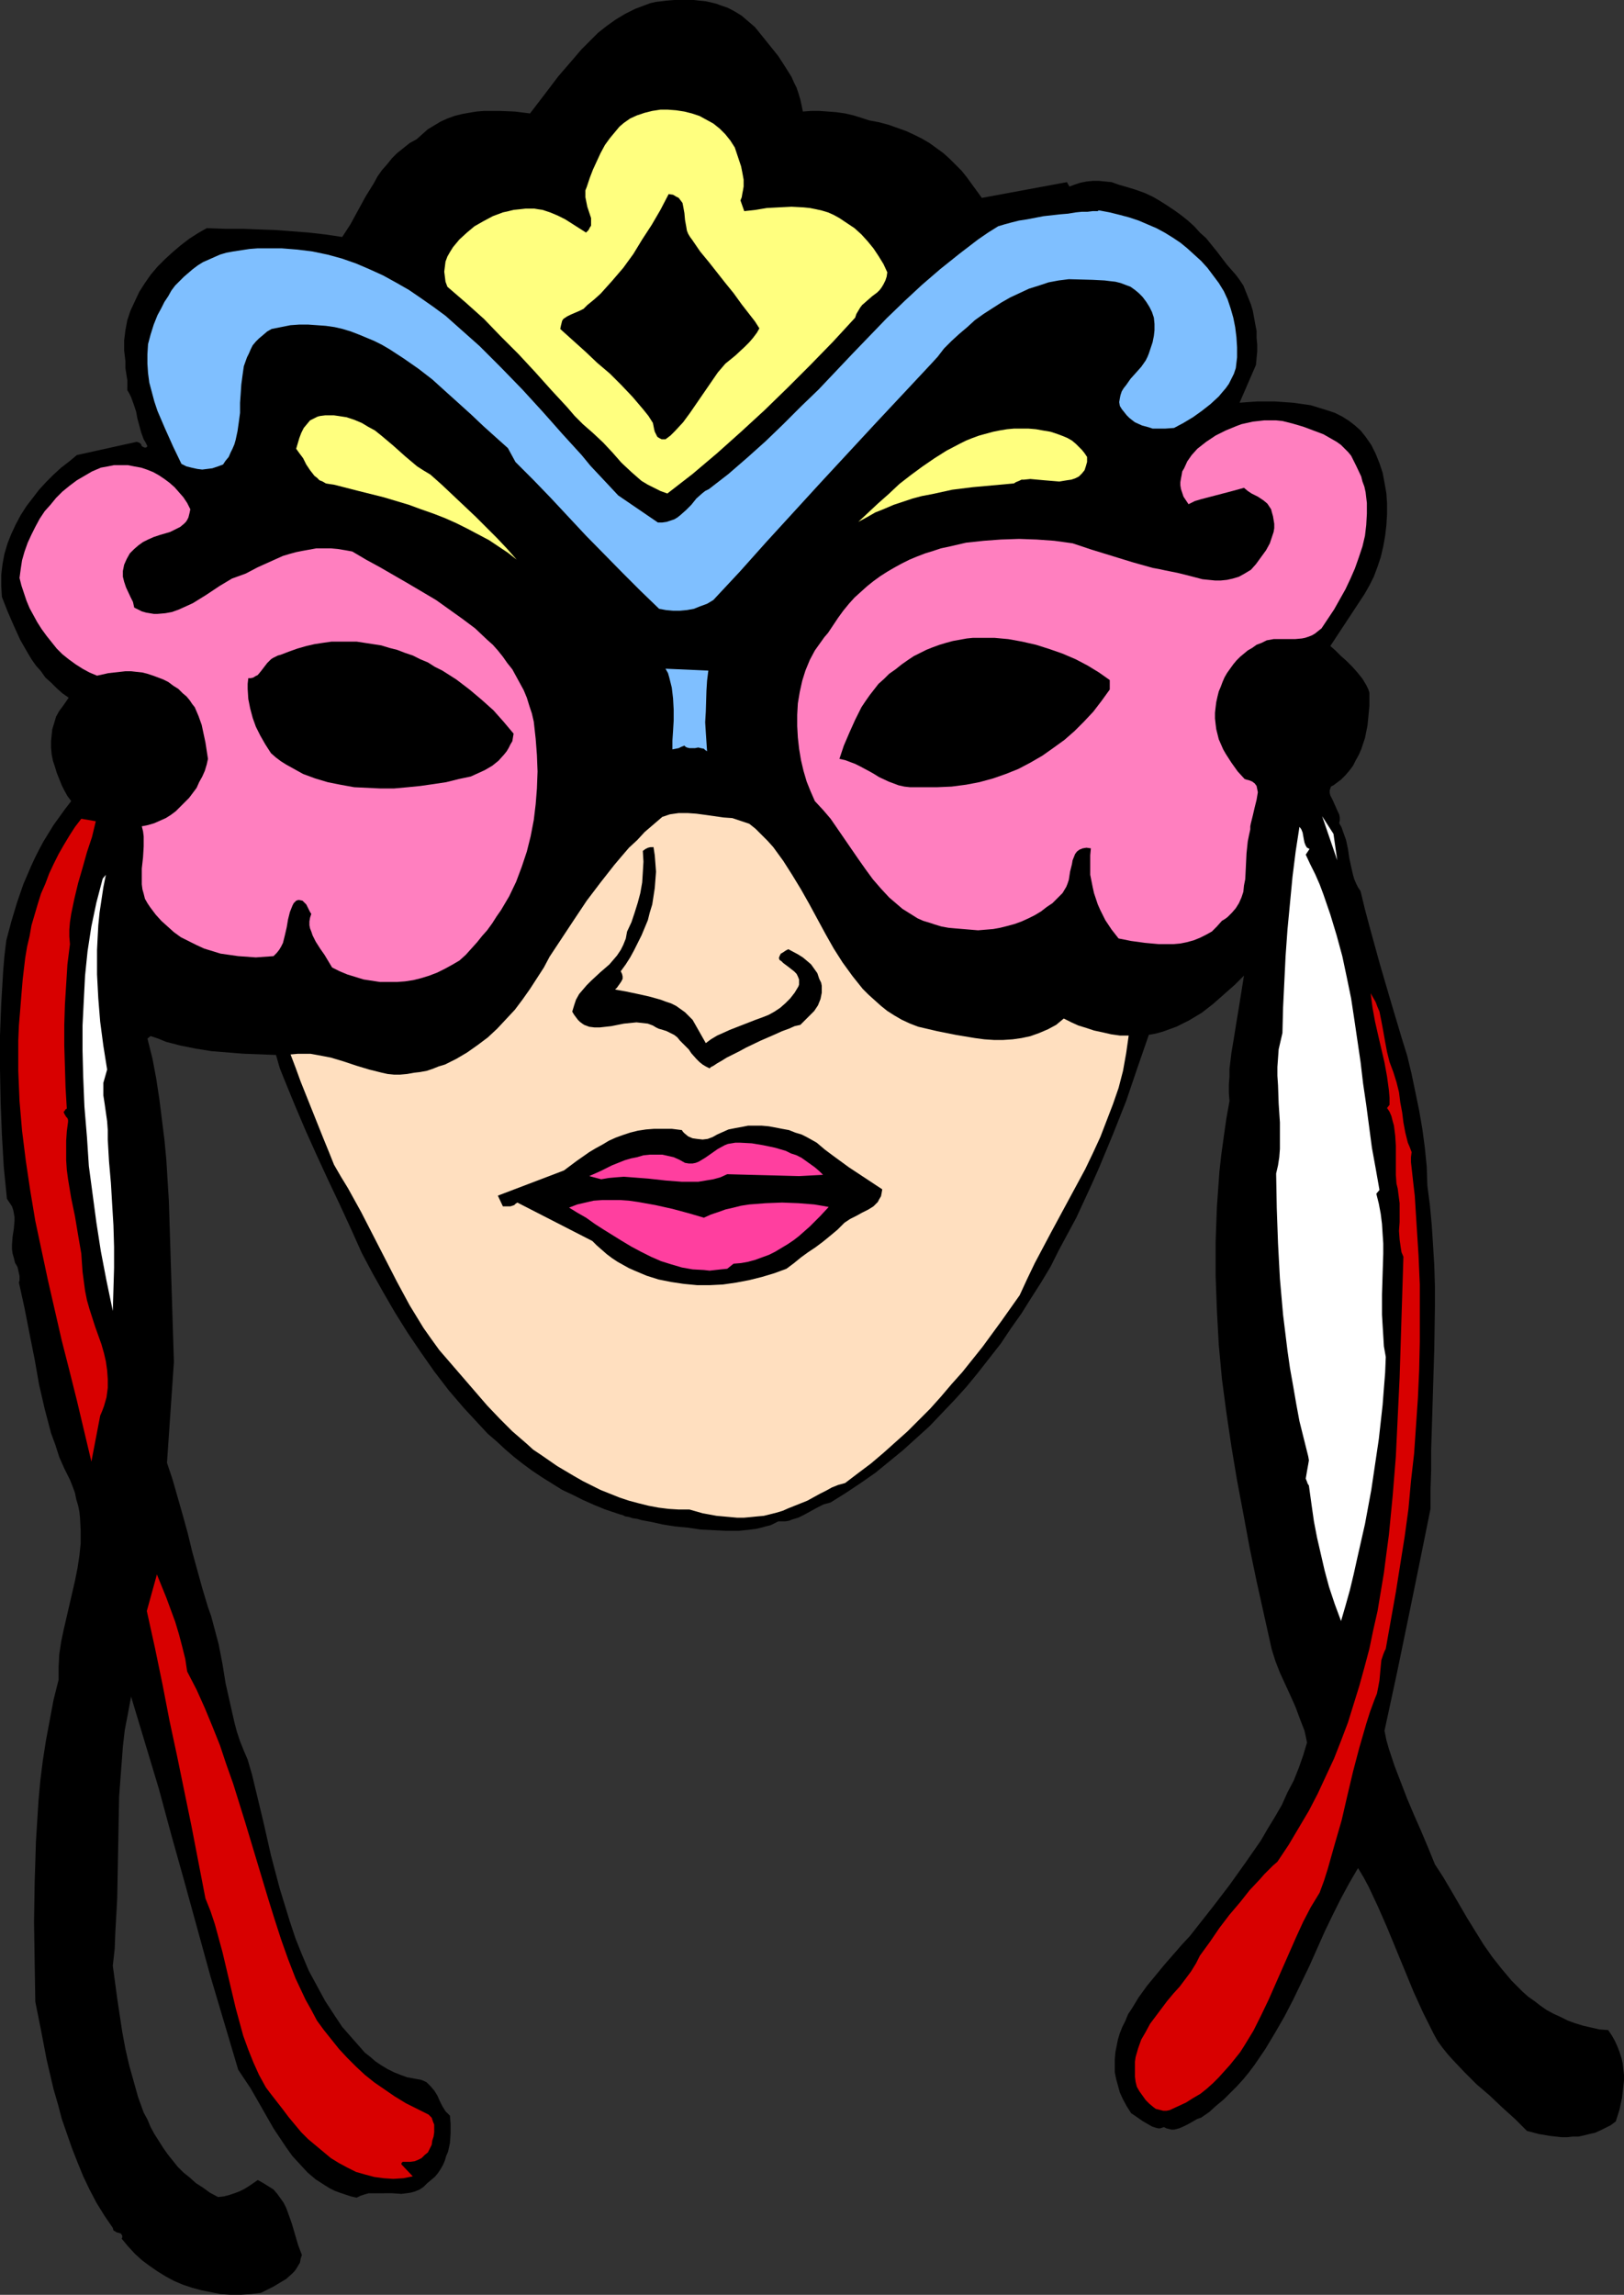 <?xml version="1.0" encoding="UTF-8" standalone="no"?>
<svg
   version="1.0"
   width="110.192mm"
   height="155.668mm"
   id="svg22"
   sodipodi:docname="Mask 05.wmf"
   xmlns:inkscape="http://www.inkscape.org/namespaces/inkscape"
   xmlns:sodipodi="http://sodipodi.sourceforge.net/DTD/sodipodi-0.dtd"
   xmlns="http://www.w3.org/2000/svg"
   xmlns:svg="http://www.w3.org/2000/svg">
  <rect width="100%" height="100%" fill="#333333" stroke="none"/>
  <sodipodi:namedview
     id="namedview22"
     pagecolor="#ffffff"
     bordercolor="#000000"
     borderopacity="0.25"
     inkscape:showpageshadow="2"
     inkscape:pageopacity="0.0"
     inkscape:pagecheckerboard="0"
     inkscape:deskcolor="#d1d1d1"
     inkscape:document-units="mm" />
  <defs
     id="defs1">
    <pattern
       id="WMFhbasepattern"
       patternUnits="userSpaceOnUse"
       width="6"
       height="6"
       x="0"
       y="0" />
  </defs>
  <path
     style="fill:#000000;fill-opacity:1;fill-rule:evenodd;stroke:none"
     d="m 193.61,6.948 4.04,5.009 1.939,2.424 1.778,2.747 1.616,2.585 0.646,1.454 0.646,1.293 0.485,1.454 0.485,1.616 0.323,1.454 0.323,1.616 2.101,-0.162 h 2.101 l 2.263,0.162 2.101,0.162 2.263,0.323 2.101,0.485 2.101,0.646 1.939,0.646 2.586,0.485 2.424,0.646 2.263,0.808 2.263,0.808 2.101,0.97 1.939,0.97 1.939,1.131 1.778,1.293 1.778,1.293 1.616,1.454 1.454,1.454 1.616,1.616 1.293,1.616 1.293,1.778 1.293,1.778 1.293,1.778 21.818,-4.04 0.646,1.131 1.293,-0.485 1.454,-0.485 1.616,-0.323 1.616,-0.162 h 1.616 l 1.616,0.162 1.616,0.162 1.778,0.646 2.263,0.646 2.101,0.646 2.263,0.808 2.101,0.97 1.939,1.131 1.778,1.131 1.939,1.293 1.778,1.293 1.616,1.293 1.616,1.454 1.454,1.616 1.616,1.454 2.747,3.393 2.586,3.393 1.131,1.293 1.131,1.293 0.97,1.293 0.97,1.454 0.646,1.616 0.646,1.616 0.646,1.616 0.485,1.616 0.323,1.778 0.323,1.778 0.323,1.616 v 1.778 l 0.162,1.778 v 1.778 l -0.162,1.616 -0.162,1.778 -4.202,9.695 2.101,-0.162 2.424,-0.162 h 2.263 2.263 l 2.424,0.162 2.263,0.162 2.263,0.323 2.263,0.323 2.101,0.646 2.101,0.646 1.939,0.646 1.939,0.97 1.778,1.131 1.454,1.131 1.454,1.293 1.293,1.616 1.454,2.101 1.131,2.262 0.97,2.424 0.808,2.424 0.485,2.585 0.485,2.747 0.162,2.585 v 2.747 l -0.162,2.747 -0.323,2.747 -0.485,2.747 -0.646,2.747 -0.808,2.424 -0.97,2.585 -1.131,2.262 -1.293,2.262 -8.727,13.25 1.293,1.131 1.455,1.454 1.454,1.293 1.454,1.454 1.293,1.454 1.293,1.616 0.97,1.616 0.485,0.97 0.323,0.97 v 3.393 l -0.323,3.393 -0.162,1.616 -0.323,1.616 -0.323,1.616 -0.485,1.454 -0.485,1.454 -0.646,1.454 -0.808,1.454 -0.646,1.293 -0.97,1.293 -0.97,1.131 -1.131,1.131 -1.293,0.97 -0.646,0.485 -0.646,0.323 -0.162,0.485 -0.162,0.485 v 0.646 l 0.162,0.646 0.646,1.293 0.646,1.454 0.646,1.454 0.323,0.646 0.162,0.808 v 0.808 l -0.162,0.646 0.646,1.131 0.323,0.97 0.808,2.262 0.485,2.262 0.323,2.262 0.485,2.262 0.485,2.101 0.323,1.131 0.485,1.131 0.485,0.97 0.646,0.97 1.131,4.686 1.293,4.848 2.586,9.372 2.747,9.372 2.747,9.211 1.454,4.686 1.131,4.686 0.97,4.686 0.97,4.686 0.808,4.686 0.646,4.848 0.485,4.848 0.162,4.848 0.646,5.009 0.485,5.171 0.323,5.009 0.323,5.332 0.162,5.333 v 5.171 l -0.162,10.665 -0.323,10.665 -0.323,10.503 -0.162,5.009 v 5.171 l -0.162,5.009 v 4.848 l -2.909,14.382 -2.909,14.22 -2.909,14.058 -3.071,14.22 0.485,2.424 0.646,2.262 1.454,4.363 1.616,4.201 1.616,4.201 1.778,4.201 1.778,4.04 1.778,4.201 1.778,4.363 2.101,3.232 2.101,3.555 4.04,6.948 2.101,3.393 2.101,3.393 2.263,3.232 2.424,3.07 2.586,3.07 2.747,2.747 1.454,1.293 1.616,1.131 1.454,1.131 1.616,1.131 1.778,0.97 1.778,0.808 1.939,0.97 1.778,0.646 2.101,0.646 2.101,0.485 2.101,0.485 2.263,0.162 0.97,1.454 0.808,1.454 0.646,1.454 0.485,1.293 0.485,1.454 0.323,1.454 0.162,1.454 0.162,1.454 v 1.454 l -0.162,1.454 -0.323,2.909 -0.646,3.07 -0.97,3.07 -1.293,0.97 -1.293,0.646 -1.293,0.646 -1.454,0.646 -1.454,0.323 -1.293,0.323 -1.454,0.323 h -1.454 l -1.455,0.162 h -1.454 l -2.909,-0.323 -2.909,-0.485 -3.071,-0.808 -3.071,-3.07 -3.232,-2.909 -3.232,-3.07 -3.394,-2.909 -3.071,-3.07 -2.909,-3.07 -1.454,-1.616 -1.293,-1.616 -1.293,-1.778 -0.97,-1.778 -2.747,-5.494 -2.424,-5.333 -2.263,-5.494 -2.263,-5.494 -2.263,-5.494 -2.263,-5.171 -2.424,-5.171 -1.293,-2.424 -1.454,-2.424 -2.263,3.878 -2.101,3.878 -2.101,4.201 -2.101,4.363 -3.879,8.726 -2.101,4.363 -2.101,4.363 -2.263,4.363 -2.424,4.201 -2.424,4.04 -2.747,4.04 -1.454,1.939 -1.454,1.778 -1.616,1.778 -1.778,1.778 -1.616,1.616 -1.939,1.616 -1.778,1.616 -2.101,1.454 -0.97,0.323 -1.131,0.646 -1.131,0.646 -1.293,0.646 -1.131,0.485 -1.293,0.323 h -0.646 l -0.646,-0.162 -0.646,-0.162 -0.646,-0.323 -0.485,0.162 -0.485,0.162 h -0.485 l -0.646,-0.162 -0.97,-0.323 -1.131,-0.646 -1.131,-0.646 -2.101,-1.454 -0.97,-0.646 -1.131,-1.778 -0.97,-1.778 -0.808,-1.778 -0.485,-1.778 -0.485,-1.778 -0.323,-1.616 v -1.778 -1.616 l 0.162,-1.778 0.323,-1.616 0.323,-1.616 0.485,-1.616 0.646,-1.616 0.808,-1.616 0.646,-1.616 0.97,-1.454 1.778,-2.909 2.101,-2.909 2.263,-2.747 2.263,-2.747 2.263,-2.585 2.101,-2.424 2.101,-2.262 1.778,-2.262 4.202,-5.333 4.202,-5.494 4.04,-5.656 4.04,-5.817 1.778,-3.07 1.778,-2.909 1.778,-3.07 1.454,-3.232 1.616,-3.07 1.293,-3.232 1.131,-3.232 0.97,-3.232 -0.323,-1.616 -0.323,-1.454 -1.131,-2.909 -1.131,-3.07 -1.293,-2.909 -2.747,-5.979 -1.131,-2.909 -0.97,-3.07 -3.879,-17.452 -1.778,-8.564 -1.616,-8.726 -1.616,-8.564 -1.454,-8.726 -1.293,-8.726 -1.131,-8.564 -0.808,-8.726 -0.485,-8.888 -0.323,-8.726 v -8.888 l 0.162,-4.525 0.162,-4.363 0.323,-4.525 0.323,-4.525 0.485,-4.363 0.646,-4.686 0.646,-4.525 0.808,-4.525 -0.162,-2.101 v -2.101 l 0.162,-2.101 v -1.939 l 0.485,-4.04 0.646,-3.878 0.646,-4.04 0.646,-3.878 0.646,-4.04 0.646,-4.04 -2.424,2.424 -2.747,2.424 -2.747,2.424 -2.909,2.262 -1.616,0.97 -1.616,0.97 -1.616,0.808 -1.616,0.808 -1.778,0.646 -1.778,0.646 -1.778,0.485 -1.778,0.323 -2.909,8.403 -2.909,8.564 -3.394,8.564 -3.555,8.564 -1.939,4.363 -1.939,4.201 -1.939,4.201 -2.263,4.201 -2.263,4.201 -2.101,4.201 -2.424,4.04 -2.586,4.04 -2.424,3.878 -2.747,3.878 -2.586,3.878 -2.909,3.717 -2.909,3.717 -2.909,3.555 -3.071,3.393 -3.232,3.393 -3.232,3.393 -3.394,3.07 -3.394,3.07 -3.555,2.909 -3.555,2.909 -3.717,2.585 -3.879,2.585 -3.879,2.424 -1.778,0.485 -1.616,0.808 -3.232,1.778 -1.616,0.808 -1.616,0.485 -0.808,0.323 -0.97,0.162 h -0.808 -0.97 l -0.97,0.485 -0.97,0.485 -1.293,0.323 -1.131,0.323 -1.454,0.323 -1.293,0.162 -3.071,0.323 h -3.071 l -3.232,-0.162 -3.394,-0.162 -3.232,-0.485 -3.394,-0.323 -3.071,-0.485 -2.909,-0.646 -2.586,-0.485 -1.131,-0.323 -1.131,-0.162 -0.97,-0.323 -0.97,-0.162 -0.646,-0.323 -0.646,-0.162 -0.485,-0.162 -0.485,-0.162 -2.909,-0.97 -2.747,-1.131 -2.909,-1.293 -2.586,-1.293 -2.747,-1.293 -2.586,-1.616 -2.586,-1.616 -2.424,-1.616 -2.424,-1.778 -2.263,-1.778 -2.263,-1.939 -2.263,-2.101 -2.263,-1.939 -2.101,-2.262 -4.04,-4.363 -3.879,-4.525 -3.717,-4.848 -3.394,-4.848 -3.394,-5.009 -3.232,-5.171 -2.909,-5.009 -2.909,-5.171 -2.747,-5.171 -2.747,-6.14 -2.909,-6.302 -2.909,-6.14 -2.909,-6.302 -2.909,-6.464 -2.747,-6.464 -2.586,-6.302 -1.293,-3.232 -0.97,-3.393 -8.404,-0.323 -4.04,-0.323 -4.04,-0.323 -4.04,-0.646 -4.04,-0.808 -3.717,-0.97 -1.939,-0.808 -1.939,-0.646 -0.808,0.646 1.293,5.171 0.97,5.171 0.808,5.333 0.646,5.171 0.646,5.171 0.485,5.171 0.323,5.332 0.323,5.171 0.323,10.342 0.323,10.342 0.323,10.342 0.323,10.18 -1.778,25.855 1.455,4.363 1.293,4.525 1.293,4.525 1.293,4.686 1.131,4.686 1.293,4.686 1.293,4.686 1.455,4.848 0.808,2.262 0.646,2.424 1.293,4.848 0.97,5.009 0.808,5.009 1.131,5.009 1.131,5.009 0.646,2.424 0.808,2.424 0.97,2.424 0.97,2.262 1.131,3.878 0.97,4.04 0.97,4.04 0.97,4.04 1.939,8.564 2.263,8.564 1.293,4.201 1.293,4.201 1.455,4.363 1.616,4.04 1.778,4.201 2.101,3.878 2.101,3.878 2.424,3.717 1.939,2.909 2.263,2.585 2.424,2.747 1.131,1.293 1.454,1.131 1.293,1.131 1.455,0.97 1.616,0.97 1.616,0.808 1.616,0.646 1.778,0.646 1.778,0.323 1.778,0.323 0.808,0.323 0.646,0.323 0.485,0.485 0.485,0.485 0.97,1.131 0.808,1.293 0.646,1.454 0.646,1.293 0.808,1.293 1.131,1.131 0.162,2.101 v 2.424 l -0.162,2.424 -0.485,2.262 -0.485,1.131 -0.323,1.131 -0.485,1.131 -0.646,1.131 -0.646,0.97 -0.808,0.97 -0.97,0.808 -0.97,0.808 -0.97,0.97 -0.97,0.646 -1.131,0.485 -1.131,0.323 -1.131,0.162 -1.293,0.162 -2.424,-0.162 H 98.098 95.674 94.543 l -1.131,0.323 -0.97,0.323 -0.97,0.485 -1.455,-0.323 -1.455,-0.485 -1.454,-0.485 -1.293,-0.485 -1.293,-0.646 -1.293,-0.808 -2.263,-1.454 -2.101,-1.778 -1.939,-2.101 -1.939,-2.101 -1.616,-2.262 -1.616,-2.424 -1.616,-2.424 -5.818,-10.18 -1.616,-2.424 -1.616,-2.424 -3.555,-11.958 -3.555,-11.958 -6.626,-24.077 -3.394,-12.119 -3.232,-11.958 -3.555,-11.796 -3.555,-11.796 -0.808,4.363 -0.808,4.201 -0.485,4.201 -0.323,4.363 -0.323,4.201 -0.323,4.363 -0.162,8.726 -0.162,8.726 -0.162,8.564 -0.485,8.726 -0.162,4.201 -0.485,4.363 1.131,8.403 1.293,8.564 0.808,4.363 0.97,4.201 1.131,4.04 1.131,4.04 1.455,4.04 0.97,1.778 0.808,1.939 0.97,1.778 1.131,1.778 1.131,1.778 1.131,1.616 1.293,1.616 1.293,1.616 1.455,1.454 1.616,1.293 1.616,1.454 1.778,1.131 1.778,1.293 2.101,1.131 1.455,-0.162 1.293,-0.323 1.455,-0.485 1.293,-0.485 1.293,-0.646 1.293,-0.808 2.101,-1.454 1.455,0.808 1.293,0.808 1.293,0.808 0.97,1.131 0.808,1.131 0.808,1.131 0.646,1.293 0.485,1.293 0.97,2.747 0.808,2.747 0.808,2.747 0.97,2.585 -0.323,0.97 -0.162,0.97 -0.485,0.808 -0.485,0.808 -0.485,0.646 -0.646,0.646 -1.455,1.293 -1.616,0.97 -1.616,0.97 -3.232,1.616 -2.586,0.323 -2.586,0.162 h -2.586 l -2.586,-0.162 -2.424,-0.485 -2.424,-0.485 -2.424,-0.646 -2.424,-0.808 -2.263,-0.97 -2.101,-1.131 -2.101,-1.293 -2.101,-1.454 -1.939,-1.454 -1.778,-1.616 -1.778,-1.939 -1.616,-1.939 0.162,-0.323 v -0.323 -0.162 l -0.162,-0.162 -0.162,-0.323 -0.485,-0.162 -0.646,-0.162 -0.485,-0.323 -0.323,-0.162 -0.162,-0.646 -2.101,-3.07 -2.101,-3.393 -1.778,-3.393 -1.616,-3.393 -1.455,-3.555 -1.455,-3.717 -1.293,-3.717 -1.293,-3.717 -0.97,-3.717 -1.131,-3.878 -1.778,-7.595 -1.455,-7.595 -1.455,-7.272 -0.162,-10.18 -0.162,-10.18 0.162,-10.18 0.162,-5.171 0.162,-5.332 0.323,-5.171 0.323,-5.171 0.485,-5.333 0.646,-5.171 0.808,-5.171 0.97,-5.171 0.97,-5.171 1.293,-5.171 v -3.232 l 0.162,-3.232 0.485,-3.232 0.646,-3.07 2.909,-12.604 0.646,-3.232 0.485,-3.232 0.323,-3.07 v -3.232 l -0.162,-3.232 -0.162,-1.616 -0.323,-1.616 -0.485,-1.616 -0.323,-1.616 -0.646,-1.778 -0.646,-1.616 -1.455,-2.909 -1.293,-2.909 -0.97,-3.07 -1.131,-3.07 -0.808,-3.07 -0.808,-3.07 -1.455,-6.302 -1.131,-6.464 -0.646,-3.232 -0.646,-3.232 -1.293,-6.625 -1.455,-6.625 0.162,-0.485 v -1.131 L 4.848,326.414 4.525,324.96 4.202,324.313 3.879,323.829 3.555,322.536 3.232,321.405 3.071,320.274 v -1.131 l 0.162,-2.101 0.323,-2.101 0.162,-1.939 v -0.97 L 3.555,311.063 3.394,310.255 3.071,309.285 2.424,308.316 1.778,307.346 0.97,299.267 0.485,290.864 0.162,282.461 0,274.059 v -8.564 l 0.323,-8.241 0.485,-8.241 0.323,-3.878 0.485,-4.04 1.293,-4.848 1.455,-4.848 1.616,-4.686 1.939,-4.525 0.97,-2.101 1.131,-2.262 1.131,-2.101 1.293,-2.101 1.293,-2.101 2.909,-4.04 1.616,-2.101 -0.97,-1.293 -0.808,-1.454 -0.646,-1.293 -0.646,-1.616 -0.646,-1.616 -0.485,-1.616 -0.485,-1.454 -0.323,-1.616 -0.162,-1.778 v -1.616 l 0.162,-1.616 0.162,-1.454 0.485,-1.616 0.485,-1.616 0.808,-1.454 0.97,-1.293 1.454,-2.101 -1.616,-1.131 -1.454,-1.293 -1.455,-1.454 -1.455,-1.293 -1.131,-1.616 -1.293,-1.454 -1.131,-1.616 -0.97,-1.616 -1.939,-3.393 -1.616,-3.555 -1.616,-3.717 -1.455,-3.717 -0.162,-2.747 v -2.909 l 0.323,-2.747 0.485,-2.585 0.808,-2.747 0.97,-2.424 1.131,-2.424 1.293,-2.424 1.455,-2.262 1.616,-2.101 1.616,-2.101 1.778,-1.939 1.939,-1.939 1.939,-1.778 2.101,-1.616 1.939,-1.616 15.353,-3.393 0.485,0.162 0.323,0.162 0.323,0.323 0.162,0.485 0.323,0.162 0.323,0.162 h 0.485 l 0.162,-0.162 0.162,-0.162 -0.485,-0.97 -0.485,-0.808 -0.646,-1.778 -0.485,-1.778 -0.485,-1.778 -0.323,-1.778 -0.646,-1.939 -0.646,-1.778 -0.485,-0.97 -0.485,-0.808 V 99.217 98.409 97.439 L 32.484,96.47 32.161,94.369 v -0.97 -0.808 l -0.323,-2.747 v -2.585 l 0.323,-2.585 0.485,-2.585 0.808,-2.424 1.131,-2.424 1.131,-2.424 1.455,-2.262 1.455,-2.101 1.778,-2.101 1.939,-1.939 1.939,-1.778 2.101,-1.778 2.101,-1.616 2.263,-1.454 2.263,-1.293 4.687,0.162 h 4.525 l 4.202,0.162 4.364,0.162 4.202,0.323 4.202,0.323 4.202,0.485 4.364,0.646 2.101,-3.232 1.939,-3.555 1.939,-3.555 2.101,-3.393 0.97,-1.778 1.131,-1.616 1.293,-1.454 1.293,-1.616 1.293,-1.293 1.616,-1.293 1.616,-1.293 1.778,-0.97 1.454,-1.293 1.454,-1.293 1.616,-0.97 1.616,-0.97 1.778,-0.808 1.778,-0.646 1.939,-0.485 1.778,-0.323 1.939,-0.323 1.939,-0.162 h 1.939 2.101 l 3.879,0.162 3.879,0.485 3.717,-4.848 3.555,-4.686 4.04,-4.686 1.939,-2.262 2.101,-2.101 2.101,-2.101 2.263,-1.778 2.263,-1.616 2.424,-1.454 2.586,-1.293 2.586,-0.97 1.293,-0.485 1.455,-0.323 1.454,-0.162 1.293,-0.162 L 172.924,0 h 1.616 1.778 1.616 l 1.454,0.162 1.616,0.162 1.454,0.323 1.293,0.323 1.293,0.485 1.454,0.485 1.293,0.646 1.131,0.646 1.293,0.808 1.131,0.97 1.131,0.97 z"
     id="path1" />
  <path
     style="fill:#ffff7f;fill-opacity:1;fill-rule:evenodd;stroke:none"
     d="m 188.439,37.812 0.485,1.454 1.131,3.393 0.323,1.616 0.323,1.778 v 1.778 l -0.162,0.97 -0.162,0.808 -0.162,0.97 -0.323,0.808 0.97,2.747 2.909,-0.323 2.909,-0.485 3.071,-0.162 3.232,-0.162 3.071,0.162 1.616,0.162 1.616,0.323 1.454,0.323 1.616,0.485 1.454,0.646 1.454,0.808 1.939,1.293 1.939,1.293 1.778,1.616 1.616,1.778 1.454,1.778 1.293,1.939 1.293,2.101 0.97,2.101 -0.162,1.131 -0.323,0.97 -0.485,0.97 -0.485,0.808 -0.485,0.646 -0.646,0.646 -1.293,0.97 -1.293,1.131 -1.293,1.131 -0.485,0.646 -0.485,0.808 -0.485,0.808 -0.323,0.97 -5.656,6.14 -5.818,5.979 -5.818,5.817 -5.98,5.817 -5.98,5.494 -6.141,5.494 -6.303,5.333 -6.464,5.009 -1.778,-0.646 -1.616,-0.808 -1.616,-0.808 -1.616,-0.97 -1.293,-1.131 -1.293,-1.131 -2.586,-2.424 -2.263,-2.585 -2.424,-2.585 -2.586,-2.424 -1.293,-1.131 -1.293,-1.131 -2.101,-2.101 -1.939,-2.262 -4.04,-4.363 -4.202,-4.686 -4.202,-4.525 -4.525,-4.525 -4.364,-4.525 -4.687,-4.201 -4.687,-4.04 -0.485,-1.293 -0.162,-1.293 -0.162,-1.293 0.162,-1.293 0.162,-1.293 0.485,-1.293 0.646,-1.131 0.808,-1.293 1.616,-1.939 1.939,-1.778 1.939,-1.616 2.263,-1.293 2.424,-1.293 1.293,-0.485 1.293,-0.485 1.455,-0.323 1.293,-0.323 1.616,-0.162 1.454,-0.162 h 1.131 1.131 l 0.97,0.162 1.131,0.162 1.939,0.646 1.939,0.808 1.939,0.97 1.778,1.131 3.555,2.262 0.646,-0.646 0.323,-0.646 0.323,-0.485 v -0.646 -0.646 -0.646 l -0.485,-1.454 -0.485,-1.454 -0.323,-1.616 -0.162,-0.808 v -0.808 -0.97 l 0.323,-0.808 0.808,-2.424 0.808,-2.101 0.97,-2.101 0.97,-2.101 1.131,-2.101 1.293,-1.778 1.616,-1.939 0.808,-0.97 1.131,-0.97 1.616,-1.131 1.778,-0.808 1.939,-0.646 1.939,-0.485 2.101,-0.323 h 1.939 l 2.101,0.162 2.101,0.323 1.939,0.485 1.939,0.646 1.778,0.97 1.778,0.97 1.616,1.293 1.454,1.454 1.293,1.616 z"
     id="path2" />
  <path
     style="fill:#000000;fill-opacity:1;fill-rule:evenodd;stroke:none"
     d="m 177.449,61.405 2.101,3.07 2.263,2.747 4.202,5.333 2.101,2.585 2.101,2.909 2.263,2.909 1.131,1.454 1.131,1.778 -0.646,1.131 -0.97,1.293 -0.97,1.131 -1.131,1.131 -2.424,2.262 -2.586,2.101 -1.939,2.262 -1.778,2.585 -1.778,2.585 -1.778,2.585 -1.778,2.585 -1.778,2.424 -2.101,2.262 -1.131,1.131 -1.293,0.97 h -0.485 -0.485 l -0.323,-0.162 -0.323,-0.162 -0.485,-0.323 -0.323,-0.646 -0.323,-0.646 -0.162,-0.646 -0.162,-0.808 -0.162,-0.808 -1.131,-1.778 -1.293,-1.616 -2.747,-3.232 -2.909,-3.07 -2.909,-2.909 -3.232,-2.747 -3.071,-2.909 -3.232,-2.909 -3.232,-2.909 0.162,-0.808 0.162,-0.646 0.162,-0.646 0.323,-0.485 0.485,-0.323 0.485,-0.323 0.97,-0.485 1.131,-0.485 1.131,-0.485 0.97,-0.485 0.485,-0.485 0.485,-0.485 1.778,-1.454 1.616,-1.454 1.454,-1.616 1.454,-1.616 2.909,-3.393 2.586,-3.555 2.263,-3.717 2.424,-3.717 2.263,-3.878 2.101,-4.04 1.131,0.162 0.808,0.485 0.646,0.323 0.485,0.646 0.485,0.646 0.162,0.808 0.323,1.778 0.162,1.778 0.323,1.778 0.162,0.97 0.323,0.808 0.485,0.808 z"
     id="path3" />
  <path
     style="fill:#7fbfff;fill-opacity:1;fill-rule:evenodd;stroke:none"
     d="m 282.012,53.971 2.586,0.485 2.586,0.646 2.424,0.646 2.424,0.808 2.263,0.97 2.263,0.97 2.101,1.131 2.101,1.293 1.939,1.293 1.778,1.454 1.778,1.616 1.778,1.616 1.616,1.778 1.454,1.939 1.454,1.939 1.293,2.101 0.97,2.101 0.808,2.424 0.646,2.262 0.485,2.424 0.323,2.585 0.162,2.585 v 2.585 l -0.323,2.747 -0.485,1.454 -0.646,1.293 -0.646,1.293 -0.808,1.131 -0.97,1.131 -0.808,0.97 -2.101,1.939 -2.263,1.778 -2.263,1.616 -2.424,1.454 -2.424,1.293 -2.263,0.162 h -2.101 -1.131 l -0.97,-0.323 -1.778,-0.485 -1.778,-0.808 -0.646,-0.485 -0.808,-0.646 -0.646,-0.646 -0.646,-0.808 -0.646,-0.808 -0.485,-0.808 -0.162,-0.97 0.162,-0.97 0.162,-0.808 0.323,-0.97 0.485,-0.808 0.646,-0.808 1.131,-1.616 1.454,-1.616 1.293,-1.454 1.131,-1.616 0.485,-0.97 0.323,-0.808 0.485,-1.454 0.485,-1.454 0.323,-1.616 0.162,-1.454 v -1.616 l -0.162,-1.616 -0.485,-1.454 -0.646,-1.293 -0.808,-1.293 -0.97,-1.293 -0.97,-0.97 -0.97,-0.808 -1.131,-0.808 -1.293,-0.485 -1.293,-0.485 -1.293,-0.323 -1.454,-0.162 -1.293,-0.162 -3.071,-0.162 -6.141,-0.162 -2.586,0.323 -2.586,0.485 -2.424,0.808 -2.586,0.808 -2.424,1.131 -2.424,1.131 -2.263,1.293 -2.263,1.454 -2.263,1.454 -2.263,1.616 -1.939,1.778 -2.101,1.778 -1.939,1.778 -1.939,1.939 -1.616,2.101 -1.778,1.939 -6.949,7.433 -7.111,7.595 -14.222,15.351 -6.949,7.595 -6.949,7.595 -6.788,7.595 -6.788,7.272 -1.616,0.97 -1.778,0.646 -1.616,0.646 -1.778,0.323 -1.778,0.162 h -1.778 l -1.778,-0.162 -1.778,-0.323 -4.687,-4.525 -4.687,-4.686 -9.373,-9.534 -9.05,-9.695 -4.525,-4.686 -4.525,-4.525 -1.939,-3.555 -3.071,-2.747 -3.232,-2.909 -3.071,-2.909 -3.394,-3.07 -3.232,-2.909 -3.394,-3.07 -3.555,-2.747 -3.717,-2.585 -3.717,-2.424 -1.939,-1.131 -1.939,-0.97 -1.939,-0.808 -1.939,-0.808 -2.101,-0.808 -2.101,-0.646 -2.101,-0.485 -2.263,-0.323 -2.263,-0.162 -2.263,-0.162 h -2.263 l -2.263,0.162 -2.424,0.485 -2.424,0.485 -1.131,0.646 -1.131,0.97 -0.97,0.808 -0.808,0.808 -0.808,0.97 -0.485,0.97 -0.485,1.131 -0.485,0.97 -0.808,2.262 -0.323,2.262 -0.323,2.424 -0.162,2.424 -0.162,2.262 v 2.585 l -0.323,2.424 -0.323,2.262 -0.485,2.262 -0.323,1.131 -0.485,1.131 -0.485,0.97 -0.485,1.131 -0.808,0.97 -0.646,0.97 -1.293,0.485 -1.455,0.485 -1.293,0.162 -1.293,0.162 -1.293,-0.162 -1.454,-0.323 -1.293,-0.323 -1.293,-0.646 -2.101,-4.363 -2.101,-4.686 -0.97,-2.262 -0.97,-2.262 -0.808,-2.424 -0.646,-2.424 -0.646,-2.424 -0.323,-2.424 -0.162,-2.424 v -2.424 l 0.162,-2.585 0.646,-2.424 0.808,-2.585 0.97,-2.424 0.97,-1.778 0.808,-1.616 0.97,-1.454 0.808,-1.454 0.97,-1.293 1.131,-1.131 1.131,-1.131 1.131,-0.97 1.131,-0.97 1.293,-0.97 1.293,-0.808 1.455,-0.646 1.455,-0.646 1.454,-0.646 1.616,-0.485 1.778,-0.323 2.101,-0.323 2.101,-0.323 2.101,-0.162 h 2.101 4.04 l 4.04,0.323 3.879,0.485 3.879,0.808 3.555,0.97 3.717,1.293 3.394,1.454 3.555,1.616 3.232,1.778 3.394,1.939 3.071,2.101 3.232,2.262 3.071,2.262 2.909,2.585 2.909,2.585 2.909,2.585 5.495,5.494 5.495,5.656 5.172,5.656 2.586,2.909 2.424,2.747 5.01,5.494 2.263,2.747 2.424,2.585 2.424,2.585 2.263,2.424 10.182,6.948 h 1.131 l 1.131,-0.162 0.97,-0.323 0.97,-0.323 0.808,-0.485 0.808,-0.646 1.454,-1.293 1.293,-1.293 1.293,-1.616 1.454,-1.293 0.808,-0.646 0.97,-0.485 5.01,-3.878 4.848,-4.201 4.687,-4.201 4.525,-4.363 4.525,-4.525 4.525,-4.363 8.727,-9.211 8.727,-9.049 4.525,-4.363 4.525,-4.201 4.687,-4.04 4.848,-3.878 4.848,-3.717 2.586,-1.778 2.586,-1.616 1.616,-0.485 1.778,-0.485 1.939,-0.485 2.101,-0.323 4.202,-0.808 4.364,-0.485 1.939,-0.162 1.939,-0.323 1.616,-0.162 h 1.454 l 1.293,-0.162 h 0.485 0.485 0.323 l 0.162,-0.162 z"
     id="path4" />
  <path
     style="fill:#ff7fbf;fill-opacity:1;fill-rule:evenodd;stroke:none"
     d="m 347.141,118.123 0.646,1.293 1.293,2.747 0.323,1.293 0.485,1.293 0.323,1.454 0.323,2.747 v 2.747 l -0.162,2.909 -0.323,2.747 -0.646,2.747 -0.97,2.909 -0.97,2.747 -1.131,2.585 -1.293,2.747 -1.454,2.585 -1.454,2.585 -1.616,2.424 -1.616,2.424 -0.808,0.646 -0.808,0.646 -0.808,0.485 -0.808,0.323 -0.97,0.323 -0.808,0.162 -1.778,0.162 h -3.555 -1.939 l -1.778,0.323 -1.293,0.646 -1.293,0.485 -1.131,0.808 -1.131,0.646 -0.97,0.808 -0.97,0.808 -0.97,0.97 -0.808,0.97 -0.808,1.131 -0.808,1.131 -0.646,1.131 -0.485,1.131 -0.485,1.293 -0.485,1.131 -0.323,1.293 -0.323,1.454 -0.162,1.293 -0.162,1.454 v 1.454 l 0.162,1.454 0.162,1.293 0.646,2.585 1.131,2.585 0.646,1.131 1.454,2.262 1.616,2.262 1.778,1.939 0.485,0.162 0.646,0.162 0.808,0.323 0.646,0.485 0.485,0.646 0.162,0.808 0.162,0.808 -0.162,0.97 -0.162,0.97 -0.485,1.939 -0.485,2.101 -0.485,1.939 -0.162,0.808 v 0.808 l -0.323,1.454 -0.323,1.616 -0.323,3.07 -0.162,3.393 -0.162,3.232 -0.323,1.616 -0.162,1.616 -0.485,1.454 -0.646,1.454 -0.808,1.293 -0.97,1.131 -1.131,1.131 -0.646,0.485 -0.808,0.485 -1.293,1.454 -1.293,1.293 -1.454,0.808 -1.616,0.808 -1.616,0.646 -1.778,0.485 -1.616,0.323 -1.778,0.162 h -1.939 -1.778 l -3.555,-0.323 -3.555,-0.485 -3.232,-0.646 -1.778,-2.262 -1.616,-2.424 -1.293,-2.585 -0.646,-1.454 -0.485,-1.454 -0.485,-1.454 -0.323,-1.454 -0.323,-1.616 -0.323,-1.616 v -1.616 -1.778 -1.616 l 0.162,-1.778 -1.131,-0.162 -0.97,0.162 -0.808,0.323 -0.646,0.485 -0.485,0.646 -0.323,0.808 -0.323,0.808 -0.162,0.97 -0.485,1.939 -0.323,2.101 -0.323,0.97 -0.323,0.808 -0.485,0.808 -0.485,0.808 -1.293,1.293 -1.293,1.293 -1.454,0.97 -1.454,1.131 -1.616,0.97 -1.616,0.808 -1.778,0.808 -1.778,0.646 -1.778,0.485 -1.939,0.485 -1.778,0.323 -1.939,0.162 -1.939,0.162 -1.939,-0.162 -1.939,-0.162 -1.939,-0.162 -1.778,-0.162 -1.778,-0.323 -1.616,-0.485 -1.454,-0.485 -1.616,-0.485 -1.454,-0.646 -1.293,-0.808 -1.293,-0.808 -1.293,-0.808 -1.131,-0.97 -2.263,-1.939 -2.101,-2.262 -2.101,-2.424 -1.778,-2.424 -1.939,-2.747 -3.555,-5.171 -1.778,-2.585 -1.778,-2.585 -1.939,-2.262 -2.101,-2.262 -1.131,-2.585 -0.97,-2.424 -0.808,-2.747 -0.646,-2.747 -0.485,-2.909 -0.323,-2.909 -0.162,-2.909 v -2.909 l 0.162,-2.909 0.485,-2.909 0.646,-2.909 0.808,-2.585 1.131,-2.747 1.293,-2.424 1.616,-2.262 0.808,-1.131 0.97,-1.131 1.293,-1.939 1.293,-1.939 1.293,-1.778 1.454,-1.778 1.454,-1.616 1.616,-1.454 1.616,-1.454 1.616,-1.293 1.778,-1.293 1.778,-1.131 1.939,-1.131 1.778,-0.97 1.939,-0.97 1.939,-0.808 2.101,-0.808 2.101,-0.646 1.939,-0.646 2.263,-0.485 4.202,-0.97 4.525,-0.485 4.364,-0.323 4.687,-0.162 4.525,0.162 4.525,0.323 4.687,0.646 4.848,1.616 10.505,3.232 5.172,1.454 1.778,0.323 1.454,0.323 3.232,0.646 3.232,0.808 3.071,0.808 1.616,0.162 1.616,0.162 h 1.454 l 1.616,-0.162 1.454,-0.323 1.616,-0.485 1.454,-0.808 1.616,-0.97 1.293,-1.454 1.293,-1.778 1.293,-1.778 0.97,-1.778 0.646,-1.939 0.323,-0.97 0.162,-0.97 v -1.131 l -0.162,-0.97 -0.162,-0.97 -0.323,-1.131 -0.162,-0.646 -0.323,-0.485 -0.646,-0.97 -0.97,-0.808 -0.97,-0.646 -0.485,-0.323 -0.646,-0.323 -0.97,-0.485 -0.97,-0.646 -0.97,-0.808 -1.778,0.485 -1.778,0.485 -3.717,0.97 -3.717,0.97 -1.616,0.485 -1.616,0.808 -0.646,-0.97 -0.646,-0.97 -0.323,-0.97 -0.323,-0.97 -0.162,-0.97 v -0.808 l 0.162,-0.97 0.162,-0.808 0.162,-0.97 0.485,-0.808 0.808,-1.778 1.131,-1.616 1.454,-1.616 2.263,-1.778 2.424,-1.616 2.586,-1.293 2.747,-1.131 1.293,-0.485 1.454,-0.323 1.454,-0.323 1.454,-0.162 1.454,-0.162 h 1.616 1.454 l 1.616,0.162 2.586,0.646 2.747,0.808 2.586,0.97 2.586,0.97 1.131,0.646 1.131,0.646 1.131,0.646 1.131,0.808 1.778,1.778 0.808,0.97 z"
     id="path5" />
  <path
     style="fill:#ffff7f;fill-opacity:1;fill-rule:evenodd;stroke:none"
     d="m 110.38,121.678 1.454,1.293 1.454,1.293 2.909,2.747 2.909,2.747 2.909,2.747 2.747,2.747 2.747,2.747 2.586,2.747 2.424,2.747 -2.263,-1.778 -2.424,-1.616 -2.424,-1.616 -2.747,-1.454 -2.747,-1.454 -2.909,-1.454 -2.909,-1.293 -2.909,-1.131 -3.232,-1.131 -3.071,-1.131 -6.464,-1.939 -6.464,-1.616 -6.303,-1.616 -1.131,-0.162 -0.97,-0.162 -0.808,-0.485 -0.808,-0.323 -0.646,-0.646 -0.646,-0.485 -1.131,-1.454 -0.97,-1.454 -0.808,-1.616 -0.97,-1.293 -0.808,-1.131 0.808,-2.747 0.485,-1.293 0.646,-1.293 0.808,-0.97 0.808,-0.97 1.293,-0.646 0.646,-0.323 0.646,-0.162 1.293,-0.162 h 1.131 1.131 l 1.131,0.162 2.101,0.323 1.939,0.646 1.939,0.808 1.616,0.97 1.778,0.97 1.616,1.293 3.071,2.585 3.071,2.747 3.071,2.585 1.778,1.131 z"
     id="path6" />
  <path
     style="fill:#ffff7f;fill-opacity:1;fill-rule:evenodd;stroke:none"
     d="m 278.779,117.154 v 1.293 l -0.323,1.131 -0.323,0.97 -0.646,0.808 -0.808,0.808 -0.97,0.485 -0.97,0.323 -1.131,0.162 -1.939,0.323 -1.939,-0.162 -1.939,-0.162 -1.778,-0.162 -1.778,-0.162 -1.616,0.162 h -0.646 l -0.646,0.323 -0.808,0.323 -0.485,0.323 -5.333,0.485 -5.333,0.485 -5.172,0.646 -5.172,1.131 -2.586,0.485 -2.424,0.646 -2.424,0.808 -2.424,0.808 -2.263,0.97 -2.424,0.97 -2.263,1.293 -2.101,1.131 2.424,-2.262 2.586,-2.424 2.747,-2.424 2.747,-2.585 2.909,-2.262 3.071,-2.262 3.071,-2.101 3.071,-1.939 3.394,-1.778 1.616,-0.808 1.616,-0.646 1.778,-0.646 1.778,-0.485 1.778,-0.485 1.616,-0.323 1.939,-0.323 1.778,-0.162 h 1.778 1.939 l 1.939,0.162 1.778,0.323 1.939,0.323 1.939,0.646 1.293,0.485 1.131,0.485 1.131,0.646 0.97,0.808 0.808,0.808 0.808,0.808 0.646,0.808 z"
     id="path7" />
  <path
     style="fill:#ff7fbf;fill-opacity:1;fill-rule:evenodd;stroke:none"
     d="m 48.807,130.566 -0.162,0.808 -0.162,0.646 -0.162,0.646 -0.323,0.646 -0.323,0.485 -0.485,0.485 -0.97,0.808 -1.293,0.646 -1.293,0.646 -2.747,0.808 -1.455,0.485 -1.455,0.646 -1.293,0.646 -1.131,0.808 -1.131,0.97 -1.131,1.131 -0.808,1.454 -0.646,1.454 -0.162,0.808 -0.162,0.808 v 0.646 0.808 l 0.323,1.293 0.485,1.454 1.131,2.424 0.646,1.293 0.323,1.454 0.97,0.485 0.97,0.485 1.131,0.323 0.97,0.162 0.97,0.162 h 0.97 l 1.939,-0.162 1.778,-0.323 1.778,-0.646 1.778,-0.808 1.778,-0.808 3.394,-2.101 3.394,-2.262 1.616,-0.97 1.616,-0.97 1.778,-0.646 1.778,-0.646 3.071,-1.616 3.232,-1.454 3.232,-1.454 1.616,-0.485 1.778,-0.485 1.616,-0.323 1.778,-0.323 1.778,-0.323 h 1.778 1.939 l 1.778,0.162 1.939,0.323 1.778,0.323 3.555,2.101 3.555,1.939 7.273,4.201 3.555,2.101 3.555,2.101 3.394,2.424 3.394,2.424 3.232,2.424 3.071,2.909 1.455,1.293 1.293,1.454 1.293,1.616 1.131,1.616 1.293,1.616 0.97,1.778 0.97,1.778 0.97,1.778 0.808,1.939 0.646,2.101 0.646,1.939 0.485,2.101 0.485,4.363 0.323,4.201 0.162,4.201 -0.162,4.363 -0.323,4.04 -0.485,4.04 -0.808,4.201 -0.97,3.878 -1.293,3.878 -1.454,3.878 -1.778,3.717 -2.101,3.555 -1.131,1.616 -1.131,1.778 -1.293,1.778 -1.293,1.454 -1.293,1.616 -1.455,1.616 -1.454,1.616 -1.616,1.454 -1.939,1.131 -1.778,0.97 -1.939,0.97 -2.101,0.808 -2.101,0.646 -1.939,0.485 -2.101,0.323 -2.101,0.162 h -2.101 -2.263 l -2.101,-0.323 -2.101,-0.323 -2.101,-0.646 -2.101,-0.646 -1.939,-0.808 -1.939,-0.97 -0.97,-1.616 -0.97,-1.616 -1.131,-1.616 -1.131,-1.778 -0.808,-1.616 -0.323,-0.97 -0.323,-0.808 -0.162,-0.808 v -0.97 l 0.162,-0.97 0.323,-0.97 -0.323,-0.485 -0.323,-0.646 -0.646,-1.293 -0.485,-0.485 -0.485,-0.485 -0.808,-0.162 h -0.323 l -0.485,0.162 -0.646,0.646 -0.323,0.646 -0.323,0.808 -0.323,0.808 -0.485,1.939 -0.323,1.939 -0.485,2.101 -0.485,1.939 -0.485,0.97 -0.485,0.808 -0.646,0.808 -0.808,0.808 -2.263,0.162 -2.263,0.162 -2.263,-0.162 -2.263,-0.162 -2.263,-0.323 -2.263,-0.323 -2.101,-0.646 -2.101,-0.646 -2.101,-0.97 -1.939,-0.97 -1.939,-0.97 -1.778,-1.293 -1.616,-1.454 -1.616,-1.454 -1.455,-1.616 -1.454,-1.939 -0.646,-0.97 -0.646,-1.131 -0.323,-1.293 -0.323,-1.131 -0.162,-1.293 v -1.454 -2.585 l 0.323,-2.909 0.162,-2.747 v -1.293 -1.293 l -0.162,-1.293 -0.323,-1.293 1.616,-0.323 1.616,-0.485 1.455,-0.646 1.455,-0.646 1.293,-0.808 1.293,-0.97 1.131,-1.131 1.131,-1.131 1.131,-1.131 0.97,-1.293 0.97,-1.293 0.646,-1.454 0.808,-1.454 0.646,-1.454 0.485,-1.616 0.323,-1.454 -0.323,-2.101 -0.323,-2.101 -0.485,-2.262 -0.485,-2.262 -0.808,-2.262 -0.485,-1.131 -0.485,-1.131 -0.646,-0.808 -0.646,-0.97 -0.808,-0.97 -0.97,-0.808 -1.131,-1.131 -1.293,-0.808 -1.293,-0.97 -1.293,-0.646 -1.293,-0.485 -1.293,-0.485 -1.455,-0.485 -1.293,-0.323 -1.454,-0.162 -1.455,-0.162 h -1.455 l -1.455,0.162 -1.455,0.162 -1.454,0.162 -2.909,0.646 -1.939,-0.808 -1.778,-0.97 -1.778,-1.131 -1.778,-1.293 -1.616,-1.293 -1.454,-1.454 -1.293,-1.616 -1.293,-1.616 -1.293,-1.778 -1.131,-1.778 -0.97,-1.778 -0.97,-1.778 -0.808,-1.939 -0.646,-1.939 -0.646,-1.939 -0.485,-1.939 0.323,-2.424 0.323,-2.101 0.646,-2.262 0.808,-2.262 0.97,-2.101 0.97,-1.939 1.131,-2.101 1.293,-1.939 1.455,-1.616 1.454,-1.778 1.616,-1.616 1.778,-1.454 1.939,-1.454 1.939,-1.131 1.939,-1.131 2.263,-0.97 1.778,-0.323 1.616,-0.323 h 1.778 1.778 l 1.616,0.323 1.778,0.323 1.455,0.485 1.616,0.646 1.454,0.808 1.455,0.97 1.293,0.97 1.293,1.131 1.131,1.293 1.131,1.293 0.97,1.454 z"
     id="path8" />
  <path
     style="fill:#000000;fill-opacity:1;fill-rule:evenodd;stroke:none"
     d="m 284.597,174.357 v 2.424 l -2.101,2.909 -2.101,2.747 -2.424,2.585 -2.424,2.424 -2.586,2.262 -2.909,2.101 -2.747,1.939 -3.071,1.778 -3.071,1.616 -3.232,1.293 -3.232,1.131 -3.555,0.97 -3.394,0.646 -3.717,0.485 -3.717,0.162 h -3.717 -1.778 -1.454 l -1.454,-0.162 -1.454,-0.323 -1.293,-0.485 -1.293,-0.485 -2.424,-1.131 -1.293,-0.808 -1.131,-0.646 -2.424,-1.293 -1.293,-0.646 -1.293,-0.485 -1.293,-0.485 -1.454,-0.323 1.131,-3.393 1.454,-3.393 1.454,-3.232 1.616,-3.232 0.97,-1.454 1.131,-1.616 1.131,-1.454 1.131,-1.454 1.454,-1.293 1.293,-1.293 1.616,-1.131 1.616,-1.293 1.616,-1.131 1.454,-0.97 1.616,-0.808 1.616,-0.808 1.616,-0.646 1.778,-0.646 1.616,-0.485 1.778,-0.485 1.778,-0.323 1.778,-0.323 1.616,-0.162 h 1.939 3.555 l 3.555,0.323 3.555,0.646 3.555,0.808 3.555,1.131 3.232,1.131 3.394,1.454 3.071,1.616 2.909,1.778 z"
     id="path9" />
  <path
     style="fill:#000000;fill-opacity:1;fill-rule:evenodd;stroke:none"
     d="m 131.713,188.092 -0.162,0.97 -0.162,0.97 -0.485,0.808 -0.485,0.97 -0.485,0.808 -0.646,0.808 -1.454,1.616 -1.616,1.293 -1.939,1.131 -1.778,0.808 -1.778,0.808 -3.071,0.646 -3.232,0.808 -3.232,0.485 -3.394,0.485 -3.232,0.323 -3.555,0.323 h -3.394 l -3.394,-0.162 -3.394,-0.162 -3.555,-0.646 -3.232,-0.646 -3.232,-0.97 -3.071,-1.131 -1.454,-0.808 -1.455,-0.808 -1.455,-0.808 -1.293,-0.808 -1.293,-0.97 -1.293,-1.131 -1.454,-2.262 -1.293,-2.262 -1.131,-2.262 -0.808,-2.262 -0.646,-2.424 -0.485,-2.424 -0.162,-2.585 v -1.293 l 0.162,-1.454 h 0.646 l 0.646,-0.162 0.485,-0.323 0.646,-0.323 0.808,-0.97 1.616,-2.101 0.97,-0.97 0.485,-0.323 0.646,-0.323 0.646,-0.323 0.646,-0.162 2.101,-0.808 2.263,-0.808 2.263,-0.646 2.101,-0.485 2.101,-0.323 2.263,-0.323 h 2.101 2.263 2.101 l 2.101,0.323 2.101,0.323 2.101,0.323 2.101,0.646 1.939,0.485 2.101,0.808 1.939,0.646 1.939,0.97 1.939,0.808 1.778,1.131 1.939,0.97 3.555,2.262 3.394,2.585 3.071,2.585 3.071,2.747 2.586,2.909 z"
     id="path10" />
  <path
     style="fill:#7fbfff;fill-opacity:1;fill-rule:evenodd;stroke:none"
     d="m 181.651,171.933 -0.323,2.585 -0.162,2.585 -0.162,5.332 -0.162,2.747 0.162,2.585 0.162,2.424 0.162,2.424 -0.485,-0.323 -0.323,-0.323 -0.808,-0.162 -0.646,-0.162 -0.808,0.162 h -0.646 -0.808 l -0.646,-0.162 -0.323,-0.162 -0.323,-0.323 -0.808,0.323 -0.646,0.323 -0.808,0.162 -0.808,0.162 v -1.131 -1.131 l 0.162,-2.424 0.162,-2.747 v -2.747 l -0.162,-2.909 -0.323,-2.747 -0.323,-1.293 -0.323,-1.293 -0.323,-1.131 -0.646,-1.131 z"
     id="path11" />
  <path
     style="fill:#ffffff;fill-opacity:1;fill-rule:evenodd;stroke:none"
     d="m 342.939,220.572 -3.879,-11.311 2.909,4.525 z"
     id="path12" />
  <path
     style="fill:#ffdfbf;fill-opacity:1;fill-rule:evenodd;stroke:none"
     d="m 192.156,211.2 1.616,1.293 1.616,1.616 1.454,1.454 1.454,1.616 1.293,1.778 1.293,1.778 2.263,3.555 2.263,3.717 2.101,3.717 2.101,3.878 2.101,3.878 2.101,3.717 2.263,3.555 2.586,3.555 1.293,1.616 1.293,1.616 1.454,1.454 1.616,1.454 1.616,1.454 1.616,1.293 1.778,1.131 1.939,1.131 2.101,0.97 2.101,0.808 4.848,1.131 4.848,0.97 4.848,0.808 2.424,0.323 2.424,0.162 h 2.424 l 2.424,-0.162 2.263,-0.323 2.263,-0.485 2.263,-0.808 2.263,-0.97 2.101,-1.131 1.939,-1.616 1.939,0.97 1.778,0.808 2.101,0.646 1.939,0.646 2.263,0.485 2.101,0.485 2.263,0.323 h 2.263 l -0.323,2.262 -0.323,2.262 -0.808,4.525 -1.131,4.363 -1.454,4.201 -1.616,4.201 -1.616,4.201 -1.939,4.201 -1.939,4.04 -4.364,8.08 -4.364,8.08 -4.202,7.918 -1.939,4.04 -1.939,4.201 -4.687,6.625 -4.848,6.625 -5.172,6.464 -2.747,3.07 -2.747,3.232 -2.747,3.07 -2.909,2.909 -2.909,2.909 -3.071,2.747 -3.071,2.747 -3.232,2.747 -3.232,2.424 -3.394,2.585 -1.778,0.485 -1.616,0.646 -1.454,0.808 -1.616,0.808 -3.232,1.778 -1.616,0.646 -1.616,0.646 -1.616,0.646 -1.454,0.646 -1.616,0.485 -3.232,0.808 -1.778,0.162 -1.616,0.162 -1.778,0.162 h -1.616 l -1.778,-0.162 -3.555,-0.323 -3.555,-0.646 -3.394,-0.97 h -2.747 l -2.586,-0.162 -2.586,-0.323 -2.586,-0.485 -2.586,-0.646 -2.424,-0.646 -2.424,-0.808 -2.424,-0.97 -2.424,-0.97 -2.263,-1.131 -2.263,-1.131 -2.263,-1.293 -4.364,-2.585 -4.202,-2.909 -1.939,-1.293 -1.778,-1.616 -3.555,-3.07 -3.232,-3.232 -3.232,-3.393 -6.141,-7.11 -6.141,-7.11 -2.101,-2.909 -1.939,-2.747 -1.778,-2.909 -1.778,-2.909 -3.232,-5.979 -3.071,-5.979 -3.071,-5.979 -3.071,-5.979 -3.394,-6.14 -1.778,-2.909 -1.778,-3.07 -1.293,-3.232 -1.454,-3.555 -2.909,-7.272 -2.909,-7.272 -1.293,-3.555 -1.293,-3.393 1.778,-0.162 h 1.778 1.616 l 1.778,0.323 3.394,0.646 3.232,0.97 3.394,1.131 3.232,0.97 3.232,0.808 1.455,0.323 1.616,0.162 h 1.616 l 1.778,-0.162 1.778,-0.323 1.454,-0.162 1.778,-0.323 1.454,-0.485 1.616,-0.646 1.616,-0.485 2.909,-1.454 2.747,-1.616 2.747,-1.939 2.586,-1.939 2.424,-2.262 2.263,-2.424 2.263,-2.424 1.939,-2.585 1.939,-2.747 1.778,-2.747 1.778,-2.747 1.454,-2.747 6.303,-9.534 3.232,-4.848 3.555,-4.686 3.555,-4.525 1.778,-2.101 1.939,-2.262 2.101,-1.939 1.939,-2.101 2.263,-1.939 2.263,-1.939 0.97,-0.323 0.97,-0.323 1.131,-0.162 1.131,-0.162 h 2.263 l 2.263,0.162 2.424,0.323 2.263,0.323 2.263,0.323 2.263,0.162 v 0 z"
     id="path13" />
  <path
     style="fill:#ffffff;fill-opacity:1;fill-rule:evenodd;stroke:none"
     d="m 335.828,217.663 -0.97,1.454 1.131,2.424 1.293,2.585 1.131,2.585 0.97,2.585 1.778,5.171 1.616,5.333 1.454,5.333 1.131,5.332 1.131,5.494 0.808,5.333 1.616,10.988 0.646,5.494 0.808,5.494 1.454,10.988 0.97,5.332 0.97,5.494 -0.808,0.97 0.646,2.585 0.485,2.585 0.323,2.585 0.162,2.585 0.162,2.424 v 2.585 l -0.162,5.171 -0.162,5.333 v 5.171 l 0.162,2.747 0.162,2.585 0.162,2.747 0.485,2.747 -0.162,4.04 -0.323,4.04 -0.323,4.201 -0.485,4.363 -0.485,4.363 -0.646,4.363 -1.293,8.726 -1.616,8.726 -1.939,8.564 -0.97,4.363 -0.97,4.04 -1.131,4.04 -1.131,3.878 -1.616,-4.363 -1.454,-4.363 -1.131,-4.201 -0.97,-4.201 -0.97,-4.201 -0.808,-4.201 -0.646,-4.525 -0.646,-4.686 -0.323,-0.485 -0.162,-0.485 -0.323,-0.808 0.162,-0.97 0.162,-0.97 0.323,-1.778 0.162,-0.97 -0.162,-0.97 -1.131,-4.525 -1.131,-4.525 -0.808,-4.363 -0.808,-4.686 -0.808,-4.525 -0.646,-4.525 -1.131,-9.211 -0.808,-9.211 -0.485,-9.049 -0.323,-9.049 -0.162,-8.888 0.485,-2.101 0.323,-2.101 0.162,-2.101 v -2.262 -4.525 l -0.323,-4.848 -0.162,-4.686 -0.162,-2.424 v -2.262 l 0.162,-2.262 0.162,-2.262 0.485,-2.101 0.485,-2.101 0.162,-6.464 0.323,-6.625 0.323,-6.625 0.485,-6.787 0.646,-6.787 0.646,-6.787 0.808,-6.464 0.97,-6.302 0.485,0.646 0.323,0.808 0.323,1.778 0.162,0.808 0.323,0.808 0.323,0.485 0.323,0.162 z"
     id="path14" />
  <path
     style="fill:#d80000;fill-opacity:1;fill-rule:evenodd;stroke:none"
     d="m 24.565,210.553 -0.97,4.04 -1.293,3.878 -1.131,4.04 -1.131,3.878 -0.97,4.04 -0.808,3.878 -0.323,2.101 -0.162,1.939 v 1.778 l 0.162,1.939 -0.646,5.171 -0.323,5.171 -0.323,5.171 -0.162,5.171 v 5.332 l 0.162,5.333 0.162,5.333 0.323,5.494 -0.323,0.162 -0.162,0.323 -0.162,0.162 -0.162,0.162 0.162,0.485 0.485,0.808 0.323,0.323 0.162,0.485 v 0.485 l -0.323,2.424 -0.162,2.424 v 2.585 2.424 l 0.162,2.424 0.323,2.424 0.808,4.848 0.97,4.686 0.808,4.848 0.808,4.686 0.162,2.424 0.162,2.262 0.323,2.424 0.323,2.424 0.485,2.424 0.646,2.262 1.455,4.525 1.616,4.525 0.646,2.262 0.485,2.101 0.323,2.262 0.162,2.262 v 2.262 l -0.323,2.424 -0.323,1.131 -0.323,1.131 -0.485,1.293 -0.485,1.131 -2.263,11.796 -3.717,-15.674 -1.939,-7.756 -1.939,-7.595 -1.778,-7.756 -1.778,-7.756 -1.616,-7.595 L 9.05,313.002 7.757,305.246 6.626,297.651 5.656,289.894 5.01,282.3 4.848,278.421 4.687,274.543 v -3.878 -3.878 l 0.162,-3.878 0.323,-3.878 0.323,-4.04 0.323,-3.878 0.323,-2.747 0.323,-2.747 0.485,-2.909 0.646,-2.747 0.485,-2.747 0.808,-2.747 0.808,-2.747 0.808,-2.585 1.131,-2.585 0.97,-2.585 1.131,-2.424 1.293,-2.585 1.293,-2.262 1.455,-2.424 1.454,-2.262 1.616,-2.101 z"
     id="path15" />
  <path
     style="fill:#000000;fill-opacity:1;fill-rule:evenodd;stroke:none"
     d="m 167.591,217.178 0.323,2.101 0.162,2.101 0.162,2.101 -0.162,2.101 -0.162,2.101 -0.323,2.101 -0.323,2.101 -0.646,2.101 -0.485,1.939 -0.808,1.939 -0.808,1.939 -0.97,1.939 -0.97,1.939 -0.97,1.778 -1.131,1.778 -1.293,1.778 0.323,0.646 0.162,0.646 v 0.646 l -0.323,0.646 -0.323,0.485 -0.808,1.131 -0.485,0.485 2.747,0.485 3.071,0.646 2.909,0.646 2.909,0.808 1.293,0.485 1.454,0.485 1.293,0.646 1.131,0.808 1.131,0.808 0.97,0.97 0.97,0.97 0.646,1.131 2.747,4.848 1.293,-0.97 1.616,-0.97 1.454,-0.646 1.778,-0.808 6.626,-2.585 1.778,-0.646 1.616,-0.646 1.454,-0.808 1.454,-0.97 1.293,-1.131 1.293,-1.293 1.131,-1.454 0.97,-1.616 0.162,-0.485 v -0.485 -0.808 l -0.323,-0.808 -0.323,-0.646 -0.646,-0.646 -1.454,-1.131 -0.646,-0.485 -0.646,-0.485 -0.485,-0.485 -0.485,-0.323 -0.162,-0.485 0.162,-0.485 0.162,-0.323 0.162,-0.323 0.323,-0.162 0.485,-0.323 0.485,-0.323 0.646,-0.323 2.424,1.293 1.293,0.808 0.97,0.808 1.131,0.97 0.808,1.131 0.808,1.131 0.485,1.454 0.485,0.97 0.162,0.808 v 0.97 0.808 l -0.162,0.808 -0.162,0.808 -0.323,0.808 -0.323,0.808 -0.97,1.454 -1.293,1.293 -1.131,1.131 -1.131,1.131 -1.454,0.323 -1.454,0.646 -1.778,0.646 -1.778,0.808 -3.717,1.616 -3.717,1.778 -1.778,0.97 -1.616,0.808 -1.616,0.808 -1.293,0.808 -1.131,0.646 -0.97,0.646 -0.323,0.162 -0.323,0.162 -0.162,0.162 -0.162,0.162 -0.97,-0.485 -0.808,-0.485 -0.808,-0.646 -0.808,-0.808 -1.293,-1.454 -0.646,-0.97 -0.808,-0.808 -1.454,-1.454 -0.646,-0.808 -0.808,-0.646 -0.97,-0.485 -0.97,-0.485 -0.97,-0.323 -1.131,-0.323 -0.646,-0.323 -0.808,-0.485 -1.293,-0.485 -1.454,-0.162 -1.454,-0.162 -1.616,0.162 -1.616,0.162 -1.616,0.323 -1.616,0.323 -1.454,0.162 -1.454,0.162 h -1.454 l -1.293,-0.162 -1.293,-0.485 -0.485,-0.323 -0.646,-0.485 -0.485,-0.485 -0.485,-0.646 -0.485,-0.646 -0.485,-0.808 0.485,-1.616 0.485,-1.454 0.808,-1.454 0.97,-1.131 0.97,-1.131 1.131,-1.131 2.263,-2.101 2.424,-2.101 0.97,-1.131 0.97,-1.131 0.97,-1.454 0.646,-1.293 0.646,-1.616 0.323,-1.778 1.131,-2.424 0.808,-2.424 0.808,-2.585 0.646,-2.424 0.485,-2.747 0.162,-2.585 0.162,-2.747 -0.162,-2.747 0.646,-0.485 0.646,-0.323 0.646,-0.162 h 0.485 z"
     id="path16" />
  <path
     style="fill:#ffffff;fill-opacity:1;fill-rule:evenodd;stroke:none"
     d="m 27.474,274.22 -0.323,1.131 -0.323,1.131 -0.323,1.131 v 0.97 2.262 l 0.323,2.101 0.323,2.262 0.323,2.262 0.162,2.262 v 1.293 1.131 l 0.323,5.656 0.485,5.494 0.323,5.494 0.323,5.332 0.162,5.494 v 5.494 l -0.162,5.494 -0.162,5.494 -0.808,-3.878 -0.808,-3.878 -1.455,-7.595 -1.131,-7.272 -0.97,-7.272 -0.97,-7.272 -0.485,-7.433 -0.323,-3.878 -0.323,-3.878 -0.162,-3.878 -0.162,-4.04 -0.162,-6.464 v -6.464 l 0.323,-6.464 0.323,-6.302 0.646,-6.302 0.97,-6.302 0.646,-3.07 0.646,-3.07 0.808,-3.07 0.808,-3.07 0.808,-0.97 -0.646,3.232 -0.485,3.232 -0.485,3.232 -0.323,3.232 -0.162,3.07 -0.162,3.232 v 3.07 3.232 l 0.323,6.14 0.485,5.979 0.808,6.14 z"
     id="path17" />
  <path
     style="fill:#d80000;fill-opacity:1;fill-rule:evenodd;stroke:none"
     d="m 357.322,274.866 0.808,2.585 0.646,2.585 0.323,2.585 0.485,2.585 0.323,2.585 0.485,2.585 0.646,2.585 0.485,1.131 0.485,1.293 -0.162,1.293 v 1.293 l 0.323,2.909 0.323,2.909 0.323,2.747 0.485,7.756 0.485,7.595 0.323,7.433 v 7.433 7.272 l -0.162,7.272 -0.323,7.11 -0.485,7.11 -0.485,7.11 -0.808,7.11 -0.646,7.11 -0.97,7.11 -1.131,7.11 -1.131,7.11 -1.293,7.272 -1.293,7.272 -0.323,0.646 -0.323,0.808 -0.485,1.454 -0.162,1.616 -0.323,3.555 -0.323,1.778 -0.323,1.616 -0.646,1.616 -1.131,3.07 -0.97,3.07 -1.778,6.14 -1.616,6.14 -1.454,6.14 -1.454,6.302 -1.778,6.14 -1.778,6.302 -0.97,3.07 -1.131,3.07 -2.263,3.717 -1.939,3.717 -1.778,3.878 -1.778,4.04 -1.778,4.04 -1.778,4.04 -1.778,4.04 -1.939,4.04 -1.939,3.878 -2.263,3.717 -1.131,1.778 -1.293,1.616 -1.293,1.616 -1.454,1.616 -1.454,1.616 -1.454,1.454 -1.616,1.454 -1.616,1.293 -1.939,1.131 -1.778,1.131 -2.101,0.97 -2.101,0.97 -0.808,0.162 h -0.808 l -0.646,-0.162 -1.293,-0.323 -0.646,-0.485 -0.97,-0.808 -0.97,-0.97 -0.808,-1.131 -0.808,-1.131 -0.646,-1.131 -0.323,-1.293 -0.162,-1.293 v -1.293 -1.293 -1.293 l 0.162,-1.131 0.323,-1.131 0.323,-1.131 0.808,-2.262 1.131,-1.939 1.131,-2.101 1.454,-1.939 2.909,-3.878 1.616,-1.939 1.616,-1.778 1.454,-1.939 1.454,-1.939 1.293,-2.101 0.97,-1.939 2.586,-3.555 2.424,-3.555 2.586,-3.393 2.747,-3.232 2.424,-3.07 2.586,-2.747 1.131,-1.293 1.131,-1.131 1.131,-1.131 1.131,-0.97 2.909,-4.363 2.586,-4.363 2.586,-4.363 2.263,-4.363 2.101,-4.525 2.101,-4.525 1.778,-4.525 1.778,-4.686 1.454,-4.686 1.454,-4.686 1.293,-4.686 1.293,-4.848 0.97,-4.686 1.131,-5.009 0.808,-4.848 0.808,-4.848 0.646,-5.009 0.646,-4.848 0.97,-10.019 0.808,-10.019 0.485,-10.18 0.485,-10.18 0.646,-20.522 0.323,-10.342 -0.485,-1.131 -0.162,-0.97 -0.323,-2.262 -0.162,-2.262 0.162,-2.262 v -2.424 -2.424 l -0.323,-2.424 -0.162,-1.293 -0.323,-1.293 -0.162,-2.262 v -7.433 l -0.162,-2.585 -0.323,-2.585 -0.323,-1.131 -0.323,-1.293 -0.485,-1.131 -0.646,-0.97 0.646,-0.808 v -1.778 l -0.162,-1.939 -0.485,-3.555 -0.646,-3.555 -1.616,-6.948 -0.808,-3.555 -0.646,-3.555 -0.485,-3.717 0.646,1.131 0.646,1.131 0.485,1.293 0.485,1.131 0.485,2.424 0.485,2.585 0.485,2.747 0.485,2.585 0.646,2.585 0.485,1.293 z"
     id="path18" />
  <path
     style="fill:#000000;fill-opacity:1;fill-rule:evenodd;stroke:none"
     d="m 183.914,290.864 1.454,-0.646 1.454,-0.646 1.616,-0.323 1.778,-0.323 1.616,-0.323 h 1.778 1.778 l 1.778,0.162 1.778,0.323 1.616,0.323 1.778,0.323 1.616,0.646 1.616,0.485 1.293,0.646 1.454,0.808 1.131,0.646 2.101,1.778 1.939,1.454 4.202,3.07 8.565,5.656 -0.162,0.97 -0.162,0.808 -0.485,0.808 -0.323,0.646 -0.485,0.485 -0.646,0.646 -1.293,0.808 -1.616,0.808 -1.454,0.808 -1.616,0.808 -1.454,0.97 -1.778,1.778 -1.939,1.616 -1.778,1.454 -1.939,1.454 -1.939,1.293 -1.778,1.293 -1.778,1.454 -1.939,1.454 -3.071,1.131 -3.232,0.97 -3.232,0.808 -3.394,0.646 -3.394,0.485 -3.232,0.162 h -3.394 l -3.394,-0.323 -3.232,-0.485 -3.232,-0.646 -3.071,-0.97 -3.071,-1.293 -1.454,-0.646 -1.454,-0.808 -1.454,-0.808 -1.454,-0.97 -1.293,-0.97 -1.293,-1.131 -1.293,-1.131 -1.131,-1.131 -19.232,-9.857 -0.485,0.323 -0.323,0.323 -0.97,0.323 h -0.97 -0.97 l -1.293,-2.747 16.969,-6.464 3.232,-2.424 3.232,-2.262 1.616,-0.97 1.778,-0.97 1.616,-0.97 1.778,-0.808 1.778,-0.646 1.939,-0.646 1.939,-0.485 2.101,-0.323 2.101,-0.162 h 2.263 2.263 l 2.586,0.323 0.323,0.485 0.323,0.323 0.97,0.808 1.131,0.485 1.131,0.162 1.454,0.162 1.293,-0.162 1.293,-0.485 z"
     id="path19" />
  <path
     style="fill:#ff3f9f;fill-opacity:1;fill-rule:evenodd;stroke:none"
     d="m 211.064,301.206 -3.071,0.162 -3.071,0.162 -6.141,-0.162 -6.303,-0.162 -5.98,-0.162 -1.778,0.808 -1.778,0.485 -1.939,0.323 -1.939,0.323 h -2.101 -2.101 l -4.202,-0.323 -4.364,-0.485 -4.202,-0.323 -2.101,-0.162 -2.101,0.162 -1.778,0.162 -1.939,0.323 -3.071,-0.808 2.909,-1.293 2.909,-1.454 3.232,-1.293 1.616,-0.485 1.616,-0.323 1.616,-0.485 1.616,-0.162 h 1.616 1.616 l 1.454,0.323 1.454,0.323 1.454,0.646 1.454,0.808 0.97,0.162 h 0.97 l 0.808,-0.162 0.808,-0.323 1.616,-0.97 3.232,-2.262 1.778,-0.97 0.808,-0.323 0.97,-0.162 0.97,-0.162 h 1.131 l 3.071,0.162 2.909,0.485 3.071,0.646 2.747,0.808 1.293,0.646 1.454,0.485 1.293,0.646 1.131,0.808 1.131,0.808 1.131,0.808 1.131,0.97 z"
     id="path20" />
  <path
     style="fill:#ff3f9f;fill-opacity:1;fill-rule:evenodd;stroke:none"
     d="m 180.52,312.194 1.778,-0.808 1.939,-0.646 1.778,-0.646 2.101,-0.485 1.939,-0.485 2.101,-0.323 2.101,-0.162 2.101,-0.162 4.202,-0.162 4.202,0.162 4.04,0.323 1.939,0.323 1.778,0.323 -2.263,2.424 -2.586,2.585 -2.747,2.424 -1.454,1.131 -1.454,0.97 -1.616,0.97 -1.616,0.97 -1.616,0.808 -1.778,0.646 -1.778,0.646 -1.778,0.485 -1.778,0.323 -1.939,0.162 -1.616,1.293 -1.616,0.162 -1.454,0.162 -1.454,0.162 -1.454,-0.162 -2.909,-0.162 -2.747,-0.485 -2.747,-0.808 -2.586,-0.808 -2.586,-1.131 -2.586,-1.293 -2.424,-1.293 -2.424,-1.454 -4.687,-2.909 -2.263,-1.454 -2.263,-1.616 -2.263,-1.293 -2.101,-1.293 2.101,-0.808 2.101,-0.485 2.101,-0.485 2.263,-0.162 h 2.263 2.263 l 2.263,0.162 2.263,0.323 4.525,0.808 4.364,0.97 4.202,1.131 z"
     id="path21" />
  <path
     style="fill:#d80000;fill-opacity:1;fill-rule:evenodd;stroke:none"
     d="m 47.999,428.54 2.424,4.686 2.101,4.686 1.939,4.686 1.939,4.848 1.616,4.848 1.778,5.009 3.071,9.857 5.98,19.876 1.616,5.171 1.616,5.009 1.778,5.009 1.939,5.009 1.293,2.747 1.293,2.747 1.455,2.585 1.455,2.747 1.778,2.424 1.939,2.424 1.939,2.424 2.101,2.262 2.263,2.262 2.263,2.101 2.424,1.939 2.586,1.778 2.586,1.778 2.909,1.778 2.909,1.454 2.909,1.454 0.808,0.808 0.323,0.97 0.323,0.808 v 0.97 0.97 l -0.162,1.131 -0.323,0.97 -0.162,1.131 -0.485,0.97 -0.485,0.97 -0.808,0.646 -0.808,0.808 -0.97,0.485 -0.808,0.323 -1.131,0.162 h -0.97 -0.485 -0.485 l -0.323,0.323 v 0.162 0.162 l 2.909,3.07 -2.424,0.485 -2.586,0.162 -2.424,-0.162 -2.424,-0.323 -2.424,-0.646 -2.263,-0.646 -2.263,-1.131 -2.101,-1.131 -2.101,-1.293 -1.939,-1.616 -1.939,-1.616 -1.939,-1.616 -1.778,-1.778 -1.616,-1.939 -1.616,-1.939 -1.455,-1.939 -1.131,-1.454 -1.131,-1.454 -1.131,-1.454 -0.97,-1.293 -1.778,-3.232 -1.455,-3.232 -1.293,-3.232 -1.293,-3.555 -0.97,-3.555 -0.97,-3.555 -3.394,-14.382 -0.97,-3.555 -0.97,-3.555 -1.131,-3.393 -1.293,-3.232 -1.778,-9.211 -1.778,-9.211 -3.717,-18.098 -1.939,-9.049 -1.778,-9.211 -1.939,-9.372 -2.101,-9.534 2.586,-9.372 2.424,5.979 2.263,6.14 0.97,3.232 0.808,3.07 0.808,3.232 z"
     id="path22" />
</svg>
